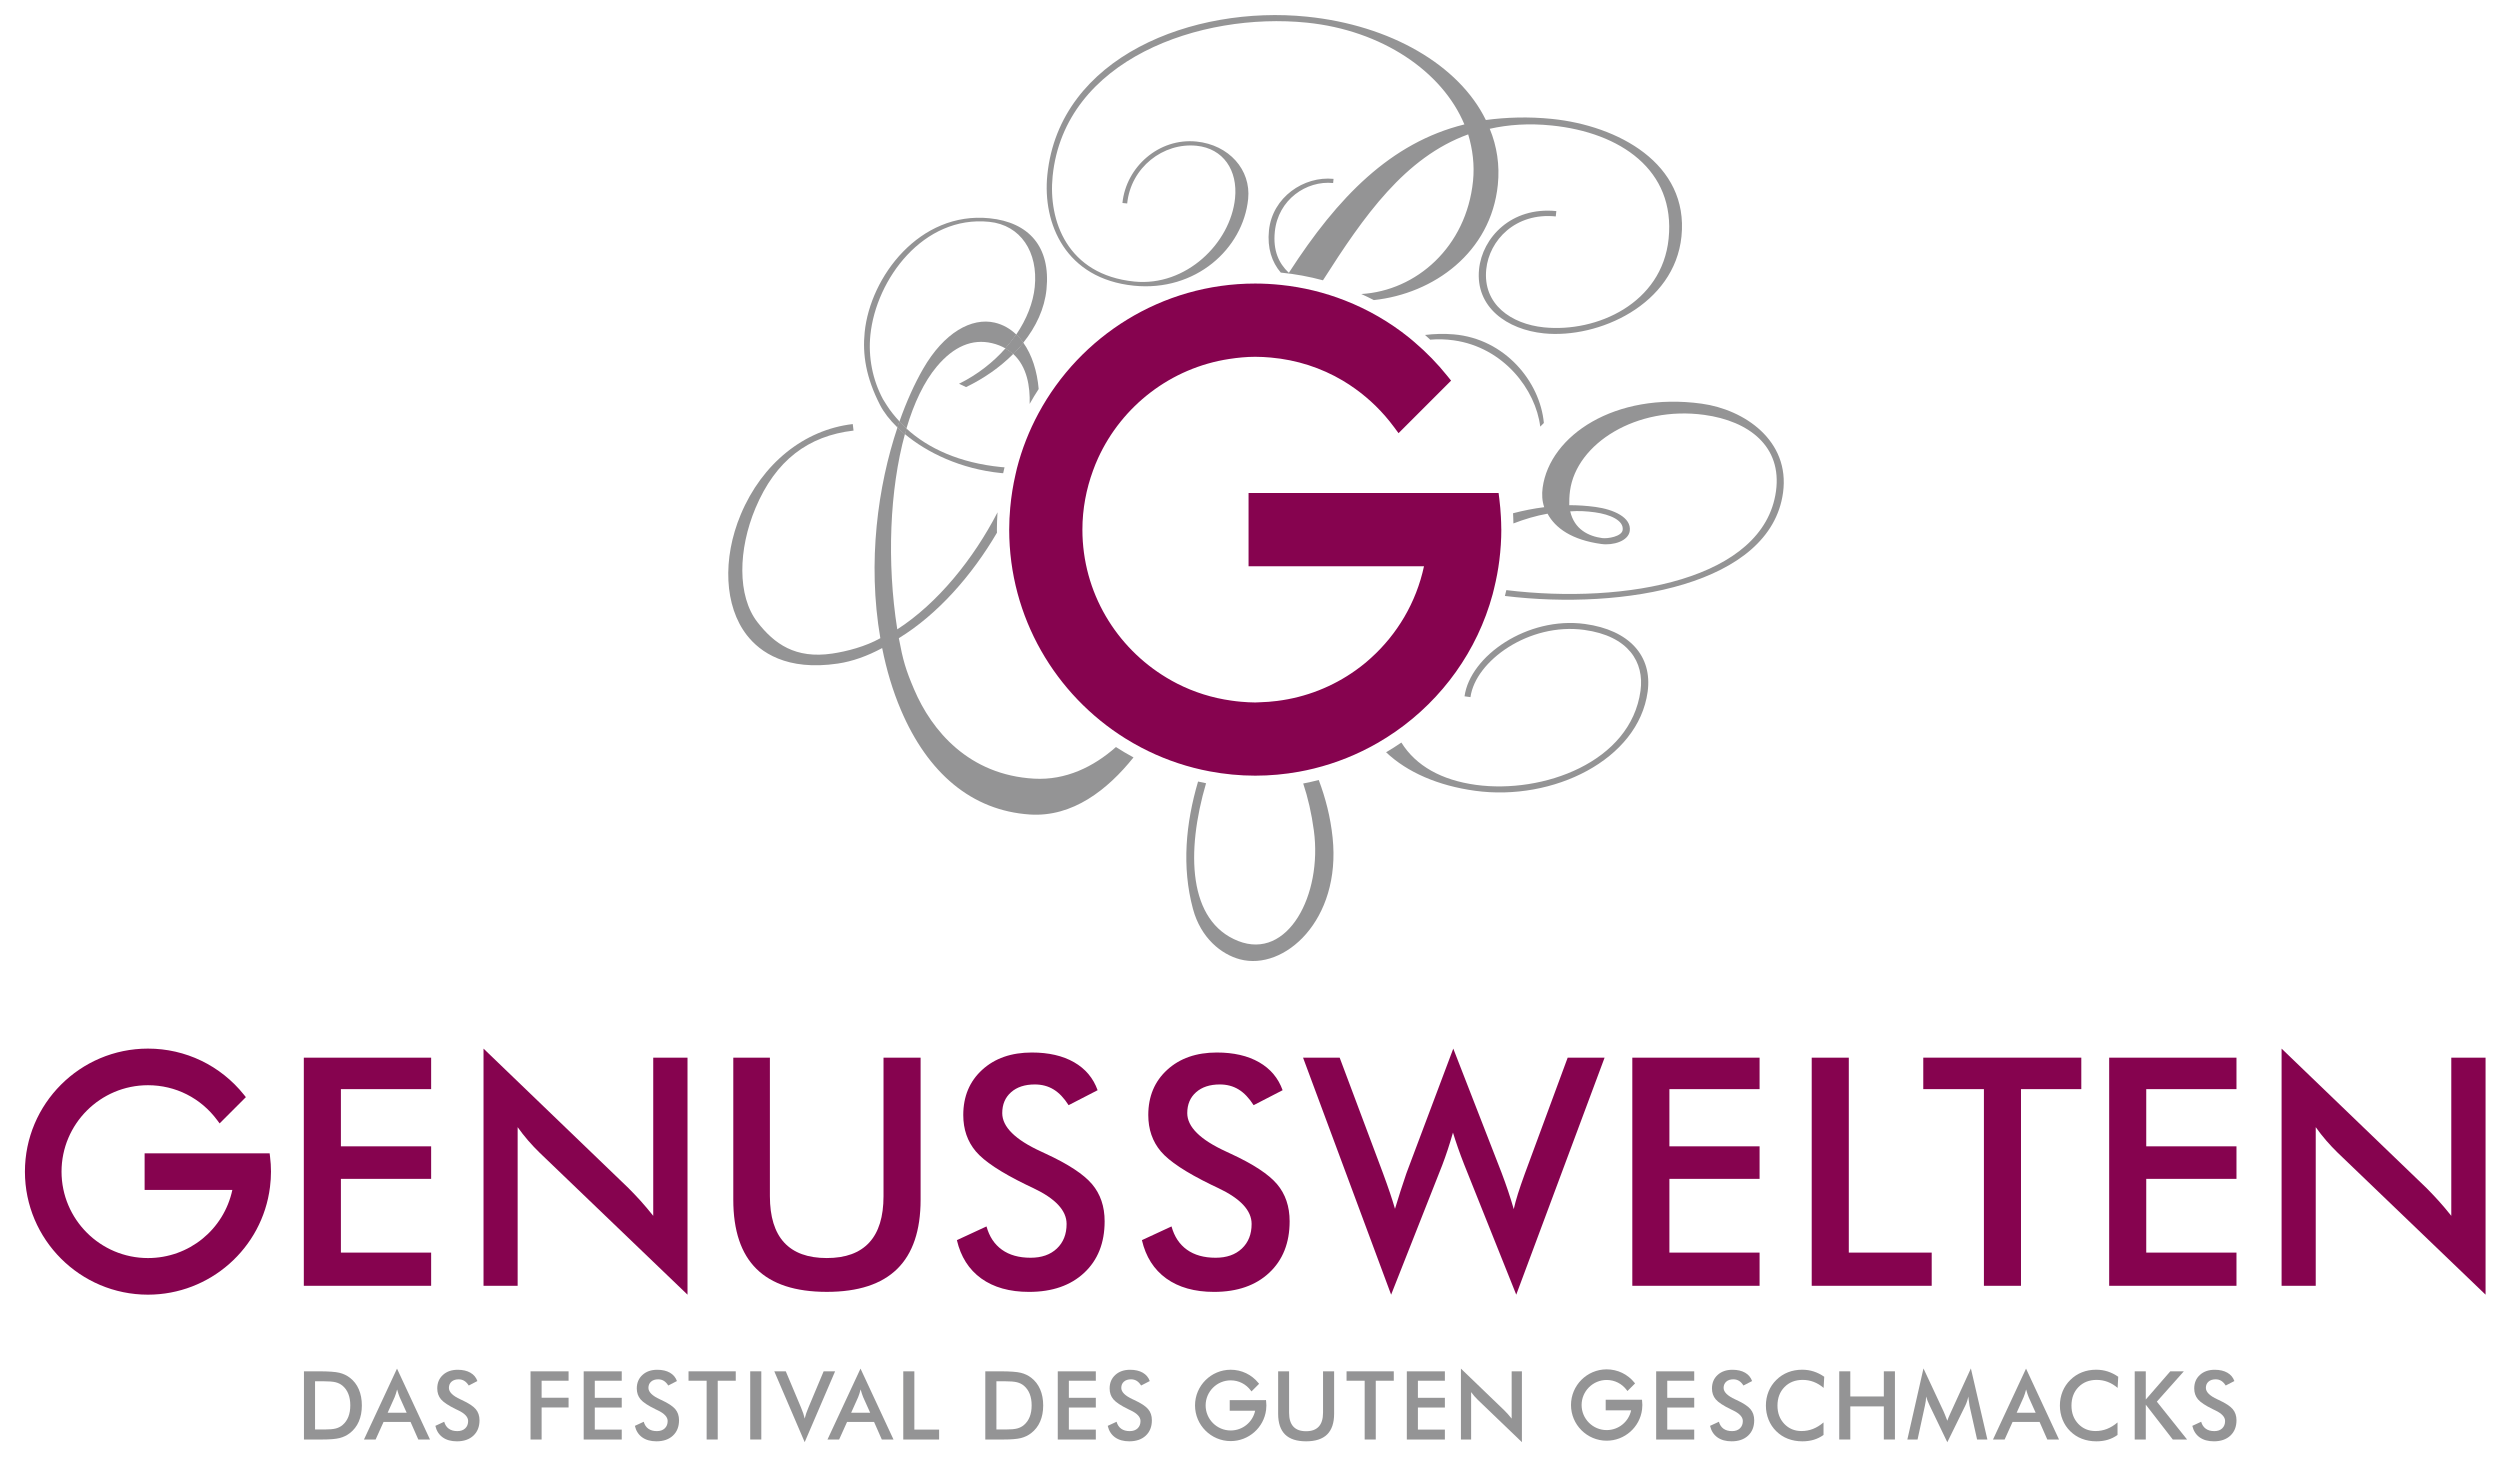 <?xml version="1.0" encoding="utf-8"?>
<!-- Generator: Adobe Illustrator 15.0.2, SVG Export Plug-In . SVG Version: 6.00 Build 0)  -->
<!DOCTYPE svg PUBLIC "-//W3C//DTD SVG 1.1 Tiny//EN" "http://www.w3.org/Graphics/SVG/1.1/DTD/svg11-tiny.dtd">
<svg version="1.1" baseProfile="tiny" xmlns="http://www.w3.org/2000/svg" xmlns:xlink="http://www.w3.org/1999/xlink" x="0px"
	 y="0px" width="288px" height="167.983px" viewBox="0 0 288 167.983" overflow="inherit" xml:space="preserve">
<g id="Ebene_2">
</g>
<g id="Ebene_5">
</g>
<g id="Ebene_1">
	<path fill="#86034F" d="M35,148.124V121.84h14.667v3.626H39.272v6.588h10.395v3.752H39.272v8.493h10.395v3.823H35z"/>
	<path fill="#86034F" d="M55.702,148.124v-27.324l16.695,16.067c0.455,0.457,0.916,0.94,1.385,1.455
		c0.465,0.515,0.954,1.096,1.47,1.743V121.84h3.949v27.306l-17.036-16.354c-0.455-0.443-0.896-0.91-1.321-1.4
		c-0.425-0.491-0.829-1.005-1.211-1.544v18.276H55.702z"/>
	<path fill="#86034F" d="M84.474,121.84h4.218v15.958c0,2.371,0.549,4.152,1.644,5.342c1.096,1.191,2.732,1.787,4.91,1.787
		c2.166,0,3.797-0.596,4.892-1.787c1.096-1.19,1.644-2.972,1.644-5.342V121.84h4.272v16.356c0,3.553-0.898,6.213-2.693,7.979
		c-1.795,1.764-4.5,2.648-8.114,2.648s-6.314-0.88-8.096-2.64c-1.785-1.759-2.676-4.421-2.676-7.988V121.84z"/>
	<path fill="#86034F" d="M110.234,142.864l3.411-1.58c0.324,1.173,0.915,2.066,1.777,2.683c0.862,0.618,1.962,0.925,3.303,0.925
		c1.269,0,2.277-0.352,3.026-1.06c0.747-0.705,1.121-1.651,1.121-2.834c0-1.546-1.28-2.92-3.842-4.131
		c-0.359-0.178-0.634-0.31-0.826-0.394c-2.896-1.413-4.827-2.691-5.789-3.833c-0.964-1.144-1.446-2.541-1.446-4.192
		c0-2.143,0.728-3.878,2.181-5.206c1.455-1.329,3.36-1.992,5.717-1.992c1.939,0,3.562,0.373,4.867,1.121
		c1.304,0.748,2.209,1.823,2.711,3.222l-3.341,1.724c-0.526-0.825-1.103-1.43-1.731-1.812c-0.627-0.383-1.35-0.575-2.163-0.575
		c-1.149,0-2.062,0.299-2.737,0.898c-0.677,0.599-1.014,1.4-1.014,2.405c0,1.58,1.483,3.052,4.453,4.416
		c0.226,0.108,0.405,0.192,0.537,0.252c2.597,1.197,4.38,2.366,5.352,3.51c0.967,1.142,1.453,2.57,1.453,4.282
		c0,2.489-0.785,4.468-2.353,5.933c-1.568,1.467-3.687,2.201-6.354,2.201c-2.24,0-4.073-0.517-5.504-1.545
		C111.615,146.251,110.678,144.778,110.234,142.864z"/>
	<path fill="#86034F" d="M131.548,142.864l3.411-1.58c0.323,1.173,0.914,2.066,1.776,2.683c0.862,0.618,1.963,0.925,3.303,0.925
		c1.269,0,2.278-0.352,3.027-1.06c0.747-0.705,1.121-1.651,1.121-2.834c0-1.546-1.28-2.92-3.842-4.131
		c-0.359-0.178-0.634-0.31-0.826-0.394c-2.896-1.413-4.827-2.691-5.79-3.833c-0.964-1.144-1.446-2.541-1.446-4.192
		c0-2.143,0.728-3.878,2.182-5.206c1.455-1.329,3.36-1.992,5.717-1.992c1.939,0,3.562,0.373,4.866,1.121
		c1.305,0.748,2.209,1.823,2.711,3.222l-3.34,1.724c-0.527-0.825-1.103-1.43-1.732-1.812c-0.627-0.383-1.35-0.575-2.163-0.575
		c-1.148,0-2.062,0.299-2.737,0.898c-0.677,0.599-1.014,1.4-1.014,2.405c0,1.58,1.482,3.052,4.452,4.416
		c0.226,0.108,0.406,0.192,0.537,0.252c2.597,1.197,4.381,2.366,5.352,3.51c0.968,1.142,1.453,2.57,1.453,4.282
		c0,2.489-0.785,4.468-2.353,5.933c-1.567,1.467-3.686,2.201-6.354,2.201c-2.239,0-4.072-0.517-5.503-1.545
		C132.928,146.251,131.992,144.778,131.548,142.864z"/>
	<path fill="#86034F" d="M150.111,121.84h4.218l4.974,13.268c0.323,0.874,0.594,1.64,0.817,2.298
		c0.221,0.658,0.416,1.274,0.583,1.848c0.418-1.388,0.855-2.748,1.31-4.074c0.06-0.167,0.103-0.282,0.127-0.342l5.278-14.039
		l5.566,14.309c0.263,0.694,0.51,1.388,0.745,2.083c0.232,0.694,0.452,1.394,0.655,2.1c0.12-0.54,0.281-1.132,0.484-1.779
		c0.204-0.646,0.468-1.411,0.79-2.298l4.938-13.374h4.253l-10.178,27.306l-5.996-14.99c-0.264-0.67-0.503-1.313-0.718-1.93
		c-0.216-0.616-0.407-1.199-0.575-1.751c-0.203,0.708-0.407,1.368-0.61,1.985c-0.204,0.616-0.412,1.206-0.627,1.768l-5.888,14.918
		L150.111,121.84z"/>
	<path fill="#86034F" d="M188.042,148.124V121.84h14.662v3.626h-10.389v6.588h10.389v3.752h-10.389v8.493h10.389v3.823H188.042z"/>
	<path fill="#86034F" d="M208.709,148.124V121.84h4.273v22.46h9.55v3.823H208.709z"/>
	<path fill="#86034F" d="M232.818,125.467v22.657h-4.271v-22.657h-6.986v-3.626h18.205v3.626H232.818z"/>
	<path fill="#86034F" d="M242.976,148.124V121.84h14.666v3.626h-10.395v6.588h10.395v3.752h-10.395v8.493h10.395v3.823H242.976z"/>
	<path fill="#86034F" d="M262.839,148.124v-27.324l16.697,16.067c0.453,0.457,0.912,0.94,1.381,1.455
		c0.467,0.515,0.955,1.096,1.471,1.743V121.84h3.949v27.306l-17.035-16.354c-0.455-0.443-0.895-0.91-1.32-1.4
		c-0.424-0.491-0.828-1.005-1.209-1.544v18.276H262.839z"/>
	<path fill="#949495" d="M35.015,165.831v-7.855h1.723c1.119,0,1.908,0.057,2.363,0.169c0.457,0.113,0.856,0.301,1.199,0.567
		c0.454,0.346,0.799,0.792,1.033,1.335c0.235,0.543,0.352,1.164,0.352,1.862c0,0.697-0.117,1.315-0.352,1.854
		c-0.234,0.539-0.579,0.982-1.033,1.333c-0.343,0.266-0.734,0.454-1.172,0.567c-0.438,0.112-1.121,0.169-2.047,0.169h-0.343H35.015z
		 M36.292,164.678h1.073c0.59,0,1.033-0.04,1.328-0.119c0.295-0.078,0.552-0.21,0.77-0.396c0.297-0.254,0.52-0.57,0.668-0.947
		s0.223-0.816,0.223-1.318c0-0.5-0.074-0.939-0.223-1.317s-0.371-0.693-0.668-0.946c-0.222-0.187-0.487-0.319-0.796-0.398
		c-0.31-0.078-0.794-0.117-1.452-0.117h-0.461h-0.461V164.678z"/>
	<path fill="#949495" d="M48.188,165.831l-0.891-2.023h-3.112l-0.912,2.023h-1.341l3.804-8.167l3.799,8.167H48.188z M44.658,162.746
		h2.189l-0.805-1.793c-0.046-0.114-0.094-0.246-0.145-0.394s-0.1-0.314-0.15-0.496c-0.043,0.171-0.089,0.332-0.137,0.48
		c-0.049,0.148-0.097,0.285-0.147,0.41L44.658,162.746z"/>
	<path fill="#949495" d="M50.153,164.258l1.019-0.472c0.097,0.351,0.274,0.619,0.531,0.803c0.258,0.185,0.587,0.276,0.987,0.276
		c0.379,0,0.681-0.105,0.904-0.316c0.224-0.211,0.336-0.494,0.336-0.849c0-0.46-0.383-0.872-1.148-1.233
		c-0.107-0.055-0.19-0.094-0.247-0.119c-0.866-0.421-1.442-0.804-1.731-1.146c-0.288-0.341-0.432-0.759-0.432-1.252
		c0-0.64,0.217-1.159,0.652-1.556c0.434-0.397,1.004-0.596,1.708-0.596c0.58,0,1.064,0.112,1.454,0.335
		c0.39,0.223,0.66,0.544,0.81,0.964L54,159.613c-0.158-0.248-0.331-0.428-0.518-0.542c-0.188-0.114-0.404-0.172-0.647-0.172
		c-0.343,0-0.616,0.09-0.818,0.269c-0.202,0.178-0.303,0.418-0.303,0.719c0,0.472,0.443,0.912,1.331,1.32
		c0.067,0.032,0.121,0.058,0.161,0.075c0.776,0.358,1.309,0.708,1.599,1.049c0.29,0.341,0.435,0.769,0.435,1.28
		c0,0.745-0.234,1.336-0.703,1.774s-1.102,0.656-1.899,0.656c-0.668,0-1.217-0.153-1.644-0.46
		C50.565,165.271,50.285,164.831,50.153,164.258z"/>
	<path fill="#949495" d="M61.117,165.831v-7.855H65.5v1.084h-3.106v1.958H65.5v1.122h-3.106v3.692H61.117z"/>
	<path fill="#949495" d="M67.241,165.831v-7.855h4.384v1.084h-3.106v1.97h3.106v1.121h-3.106v2.538h3.106v1.144H67.241z"/>
	<path fill="#949495" d="M73.137,164.258l1.02-0.472c0.097,0.351,0.273,0.619,0.531,0.803c0.257,0.185,0.587,0.276,0.987,0.276
		c0.379,0,0.68-0.105,0.904-0.316c0.224-0.211,0.335-0.494,0.335-0.849c0-0.46-0.383-0.872-1.148-1.233
		c-0.107-0.055-0.19-0.094-0.247-0.119c-0.866-0.421-1.442-0.804-1.73-1.146c-0.288-0.341-0.432-0.759-0.432-1.252
		c0-0.64,0.217-1.159,0.652-1.556c0.434-0.397,1.004-0.596,1.709-0.596c0.579,0,1.064,0.112,1.454,0.335
		c0.39,0.223,0.66,0.544,0.81,0.964l-0.998,0.515c-0.158-0.248-0.33-0.428-0.518-0.542c-0.188-0.114-0.403-0.172-0.647-0.172
		c-0.343,0-0.616,0.09-0.818,0.269c-0.202,0.178-0.303,0.418-0.303,0.719c0,0.472,0.443,0.912,1.331,1.32
		c0.068,0.032,0.122,0.058,0.161,0.075c0.776,0.358,1.309,0.708,1.599,1.049c0.29,0.341,0.435,0.769,0.435,1.28
		c0,0.745-0.234,1.336-0.703,1.774s-1.102,0.656-1.899,0.656c-0.669,0-1.217-0.153-1.645-0.46
		C73.549,165.271,73.269,164.831,73.137,164.258z"/>
	<path fill="#949495" d="M82.682,159.06v6.771h-1.277v-6.771h-2.087v-1.084h5.441v1.084H82.682z"/>
	<path fill="#949495" d="M86.425,165.831v-7.855h1.277v7.855H86.425z"/>
	<path fill="#949495" d="M92.7,166.137l-3.503-8.162h1.325l1.76,4.185c0.104,0.243,0.19,0.467,0.258,0.673s0.121,0.402,0.161,0.587
		c0.046-0.196,0.105-0.4,0.177-0.611c0.072-0.211,0.156-0.428,0.252-0.65l1.755-4.185h1.32L92.7,166.137z"/>
	<path fill="#949495" d="M101.584,165.831l-0.891-2.023h-3.112l-0.912,2.023h-1.341l3.804-8.167l3.799,8.167H101.584z
		 M98.054,162.746h2.189l-0.805-1.793c-0.046-0.114-0.095-0.246-0.145-0.394s-0.1-0.314-0.15-0.496
		c-0.043,0.171-0.089,0.332-0.137,0.48c-0.048,0.148-0.097,0.285-0.147,0.41L98.054,162.746z"/>
	<path fill="#949495" d="M104.056,165.831v-7.855h1.277v6.712h2.854v1.144H104.056z"/>
	<path fill="#949495" d="M113.506,165.831v-7.855h1.723c1.119,0,1.908,0.057,2.363,0.169c0.457,0.113,0.856,0.301,1.199,0.567
		c0.454,0.346,0.798,0.792,1.033,1.335s0.352,1.164,0.352,1.862c0,0.697-0.117,1.315-0.352,1.854s-0.579,0.982-1.033,1.333
		c-0.343,0.266-0.734,0.454-1.172,0.567c-0.439,0.112-1.121,0.169-2.047,0.169h-0.343H113.506z M114.784,164.678h1.073
		c0.59,0,1.033-0.04,1.328-0.119c0.296-0.078,0.552-0.21,0.771-0.396c0.297-0.254,0.52-0.57,0.667-0.947
		c0.149-0.377,0.223-0.816,0.223-1.318c0-0.5-0.074-0.939-0.223-1.317c-0.148-0.377-0.371-0.693-0.667-0.946
		c-0.222-0.187-0.487-0.319-0.796-0.398c-0.31-0.078-0.794-0.117-1.452-0.117h-0.461h-0.461V164.678z"/>
	<path fill="#949495" d="M121.855,165.831v-7.855h4.384v1.084h-3.106v1.97h3.106v1.121h-3.106v2.538h3.106v1.144H121.855z"/>
	<path fill="#949495" d="M127.609,164.258l1.02-0.472c0.097,0.351,0.273,0.619,0.531,0.803c0.257,0.185,0.587,0.276,0.987,0.276
		c0.379,0,0.68-0.105,0.904-0.316c0.223-0.211,0.335-0.494,0.335-0.849c0-0.46-0.383-0.872-1.148-1.233
		c-0.107-0.055-0.19-0.094-0.247-0.119c-0.866-0.421-1.442-0.804-1.73-1.146c-0.288-0.341-0.432-0.759-0.432-1.252
		c0-0.64,0.217-1.159,0.652-1.556c0.434-0.397,1.004-0.596,1.709-0.596c0.579,0,1.064,0.112,1.454,0.335
		c0.389,0.223,0.659,0.544,0.81,0.964l-0.998,0.515c-0.157-0.248-0.33-0.428-0.517-0.542c-0.188-0.114-0.403-0.172-0.647-0.172
		c-0.343,0-0.616,0.09-0.818,0.269c-0.202,0.178-0.303,0.418-0.303,0.719c0,0.472,0.443,0.912,1.331,1.32
		c0.068,0.032,0.122,0.058,0.161,0.075c0.776,0.358,1.309,0.708,1.598,1.049c0.291,0.341,0.435,0.769,0.435,1.28
		c0,0.745-0.234,1.336-0.703,1.774c-0.468,0.438-1.102,0.656-1.899,0.656c-0.669,0-1.217-0.153-1.645-0.46
		C128.021,165.271,127.742,164.831,127.609,164.258z"/>
	<path fill="#949495" d="M147.241,157.976h1.262v4.771c0,0.708,0.163,1.24,0.491,1.596c0.327,0.356,0.816,0.534,1.467,0.534
		c0.647,0,1.134-0.178,1.462-0.534c0.327-0.356,0.491-0.888,0.491-1.596v-4.771h1.277v4.888c0,1.063-0.269,1.857-0.805,2.385
		c-0.537,0.528-1.346,0.791-2.425,0.791c-1.08,0-1.887-0.262-2.42-0.788c-0.533-0.526-0.799-1.322-0.799-2.388V157.976z"/>
	<path fill="#949495" d="M158.488,159.06v6.771h-1.278v-6.771h-2.087v-1.084h5.441v1.084H158.488z"/>
	<path fill="#949495" d="M162.066,165.831v-7.855h4.384v1.084h-3.107v1.97h3.107v1.121h-3.107v2.538h3.107v1.144H162.066z"/>
	<path fill="#949495" d="M168.299,165.831v-8.167l4.99,4.803c0.136,0.136,0.274,0.28,0.413,0.434
		c0.141,0.154,0.287,0.327,0.441,0.52v-5.446h1.181v8.162l-5.093-4.889c-0.135-0.132-0.267-0.272-0.394-0.418
		c-0.126-0.146-0.248-0.3-0.363-0.461v5.462H168.299z"/>
	<path fill="#949495" d="M190.79,165.831v-7.855h4.384v1.084h-3.107v1.97h3.107v1.121h-3.107v2.538h3.107v1.144H190.79z"/>
	<path fill="#949495" d="M196.998,164.258l1.02-0.472c0.097,0.351,0.274,0.619,0.531,0.803c0.258,0.185,0.587,0.276,0.987,0.276
		c0.377,0,0.68-0.105,0.902-0.316c0.225-0.211,0.336-0.494,0.336-0.849c0-0.46-0.383-0.872-1.146-1.233
		c-0.107-0.055-0.189-0.094-0.248-0.119c-0.865-0.421-1.442-0.804-1.73-1.146c-0.288-0.341-0.431-0.759-0.431-1.252
		c0-0.64,0.217-1.159,0.652-1.556c0.435-0.397,1.004-0.596,1.709-0.596c0.578,0,1.062,0.112,1.453,0.335
		c0.391,0.223,0.658,0.544,0.809,0.964l-0.996,0.515c-0.158-0.248-0.33-0.428-0.518-0.542c-0.189-0.114-0.404-0.172-0.646-0.172
		c-0.344,0-0.617,0.09-0.818,0.269c-0.202,0.178-0.304,0.418-0.304,0.719c0,0.472,0.444,0.912,1.329,1.32
		c0.068,0.032,0.123,0.058,0.162,0.075c0.777,0.358,1.311,0.708,1.598,1.049c0.291,0.341,0.436,0.769,0.436,1.28
		c0,0.745-0.234,1.336-0.701,1.774c-0.469,0.438-1.104,0.656-1.9,0.656c-0.668,0-1.216-0.153-1.644-0.46
		C197.41,165.271,197.13,164.831,196.998,164.258z"/>
	<path fill="#949495" d="M210.082,159.886c-0.361-0.307-0.742-0.539-1.145-0.692c-0.402-0.153-0.826-0.23-1.27-0.23
		c-0.857,0-1.557,0.275-2.096,0.826c-0.537,0.551-0.807,1.265-0.807,2.142c0,0.847,0.264,1.546,0.785,2.097
		c0.525,0.551,1.186,0.827,1.982,0.827c0.467,0,0.908-0.082,1.33-0.247c0.418-0.165,0.822-0.414,1.209-0.745v1.443
		c-0.344,0.247-0.719,0.431-1.121,0.553c-0.404,0.121-0.844,0.181-1.316,0.181c-0.6,0-1.154-0.098-1.664-0.294
		c-0.512-0.197-0.957-0.487-1.344-0.869c-0.383-0.375-0.678-0.819-0.885-1.328c-0.205-0.51-0.309-1.053-0.309-1.629
		c0-0.576,0.104-1.116,0.309-1.623c0.207-0.506,0.504-0.951,0.895-1.333c0.391-0.386,0.836-0.679,1.342-0.877
		c0.504-0.199,1.051-0.297,1.635-0.297c0.463,0,0.902,0.066,1.322,0.201c0.416,0.134,0.824,0.337,1.217,0.609L210.082,159.886z"/>
	<path fill="#949495" d="M211.88,165.831v-7.855h1.275v2.897h3.863v-2.897h1.279v7.855h-1.279v-3.814h-3.863v3.814H211.88z"/>
	<path fill="#949495" d="M226.892,161.952c-0.016-0.062-0.039-0.229-0.07-0.505c-0.029-0.229-0.055-0.417-0.076-0.568
		c-0.031,0.179-0.076,0.357-0.137,0.537c-0.059,0.179-0.133,0.361-0.223,0.546l-2.055,4.185l-2.055-4.271
		c-0.084-0.175-0.158-0.344-0.221-0.509s-0.117-0.328-0.164-0.488c-0.004,0.164-0.018,0.336-0.041,0.517s-0.059,0.37-0.105,0.566
		l-0.842,3.869h-1.176l1.857-8.188l2.318,4.958c0.035,0.079,0.09,0.209,0.164,0.391c0.07,0.183,0.16,0.408,0.264,0.677
		c0.074-0.226,0.193-0.512,0.354-0.858c0.043-0.094,0.076-0.165,0.098-0.214l2.264-4.953l1.9,8.188h-1.186L226.892,161.952z"/>
	<path fill="#949495" d="M235.848,165.831l-0.889-2.023h-3.111l-0.914,2.023h-1.34l3.805-8.167l3.799,8.167H235.848z
		 M232.319,162.746h2.189l-0.805-1.793c-0.045-0.114-0.094-0.246-0.145-0.394c-0.049-0.148-0.1-0.314-0.15-0.496
		c-0.043,0.171-0.088,0.332-0.137,0.48s-0.098,0.285-0.148,0.41L232.319,162.746z"/>
	<path fill="#949495" d="M243.951,159.886c-0.361-0.307-0.742-0.539-1.145-0.692c-0.402-0.153-0.826-0.23-1.27-0.23
		c-0.857,0-1.557,0.275-2.096,0.826c-0.537,0.551-0.807,1.265-0.807,2.142c0,0.847,0.264,1.546,0.785,2.097
		c0.525,0.551,1.186,0.827,1.982,0.827c0.467,0,0.908-0.082,1.33-0.247c0.418-0.165,0.822-0.414,1.209-0.745v1.443
		c-0.344,0.247-0.719,0.431-1.121,0.553c-0.404,0.121-0.844,0.181-1.316,0.181c-0.6,0-1.154-0.098-1.664-0.294
		c-0.512-0.197-0.957-0.487-1.344-0.869c-0.383-0.375-0.678-0.819-0.885-1.328c-0.205-0.51-0.309-1.053-0.309-1.629
		c0-0.576,0.104-1.116,0.309-1.623c0.207-0.506,0.504-0.951,0.895-1.333c0.391-0.386,0.836-0.679,1.342-0.877
		c0.504-0.199,1.051-0.297,1.635-0.297c0.463,0,0.902,0.066,1.322,0.201c0.416,0.134,0.824,0.337,1.217,0.609L243.951,159.886z"/>
	<path fill="#949495" d="M245.919,165.831v-7.855h1.275v3.251l2.824-3.251h1.561l-3.111,3.493l3.482,4.363h-1.646l-3.109-4.014
		v4.014H245.919z"/>
	<path fill="#949495" d="M252.554,164.258l1.02-0.472c0.098,0.351,0.275,0.619,0.533,0.803c0.256,0.185,0.584,0.276,0.986,0.276
		c0.379,0,0.68-0.105,0.904-0.316c0.221-0.211,0.334-0.494,0.334-0.849c0-0.46-0.381-0.872-1.148-1.233
		c-0.107-0.055-0.189-0.094-0.246-0.119c-0.865-0.421-1.443-0.804-1.73-1.146c-0.289-0.341-0.432-0.759-0.432-1.252
		c0-0.64,0.217-1.159,0.652-1.556c0.434-0.397,1.002-0.596,1.709-0.596c0.58,0,1.062,0.112,1.453,0.335
		c0.391,0.223,0.66,0.544,0.811,0.964l-0.998,0.515c-0.158-0.248-0.332-0.428-0.518-0.542c-0.188-0.114-0.404-0.172-0.646-0.172
		c-0.344,0-0.617,0.09-0.82,0.269c-0.201,0.178-0.301,0.418-0.301,0.719c0,0.472,0.441,0.912,1.33,1.32
		c0.068,0.032,0.121,0.058,0.162,0.075c0.773,0.358,1.309,0.708,1.598,1.049c0.291,0.341,0.436,0.769,0.436,1.28
		c0,0.745-0.234,1.336-0.703,1.774c-0.471,0.438-1.102,0.656-1.9,0.656c-0.67,0-1.217-0.153-1.645-0.46
		C252.966,165.271,252.687,164.831,252.554,164.258z"/>
	<path fill="#86034F" d="M30.723,132.864H17.045H16.66v0.385v3.447v0.385h0.385h9.721c-0.982,4.574-5,7.847-9.72,7.847
		c-5.49,0-9.957-4.466-9.957-9.956c0-5.49,4.467-9.956,9.957-9.956c3.177,0,6.088,1.473,7.987,4.041l0.266,0.359l0.316-0.316
		l2.466-2.466l0.244-0.244l-0.216-0.269c-2.707-3.382-6.74-5.323-11.064-5.323c-7.815,0-14.173,6.359-14.173,14.174
		c0,7.815,6.358,14.173,14.173,14.173c7.133,0,13.177-5.332,14.059-12.402c0.076-0.606,0.114-1.203,0.114-1.771
		c0-0.577-0.037-1.156-0.114-1.771l-0.042-0.338H30.723z"/>
	<path fill="#949495" d="M145.741,161.293h-3.966h-0.111v0.111v1v0.111h0.111h2.819c-0.285,1.327-1.45,2.276-2.818,2.276
		c-1.592,0-2.887-1.295-2.887-2.887s1.295-2.887,2.887-2.887c0.921,0,1.765,0.427,2.316,1.172l0.077,0.104l0.092-0.092l0.715-0.715
		l0.071-0.071l-0.062-0.078c-0.785-0.98-1.955-1.543-3.208-1.543c-2.267,0-4.11,1.844-4.11,4.11c0,2.267,1.844,4.11,4.11,4.11
		c2.068,0,3.821-1.546,4.077-3.597c0.022-0.176,0.033-0.349,0.033-0.514c0-0.167-0.011-0.335-0.033-0.514l-0.012-0.098H145.741z"/>
	<path fill="#949495" d="M189.053,161.248h-3.966h-0.111v0.111v1v0.111h0.111h2.819c-0.285,1.327-1.45,2.276-2.818,2.276
		c-1.592,0-2.887-1.295-2.887-2.887s1.295-2.887,2.887-2.887c0.921,0,1.765,0.427,2.316,1.172l0.077,0.104l0.092-0.092l0.715-0.715
		l0.071-0.071l-0.062-0.078c-0.785-0.98-1.955-1.543-3.208-1.543c-2.267,0-4.11,1.844-4.11,4.11c0,2.267,1.844,4.11,4.11,4.11
		c2.068,0,3.821-1.546,4.077-3.597c0.022-0.176,0.033-0.349,0.033-0.514c0-0.167-0.011-0.335-0.033-0.514l-0.012-0.098H189.053z"/>
	<path fill="#949495" d="M116.723,40.778c1.603,1.462,1.956,3.772,1.893,5.753c0.327-0.585,0.674-1.156,1.039-1.716
		c-0.173-2.045-0.768-3.932-1.77-5.338C117.526,39.926,117.139,40.36,116.723,40.778z"/>
	<path fill="#949495" d="M114.267,39.53c0.597,0.139,1.108,0.348,1.559,0.603c0.457-0.516,0.875-1.049,1.247-1.596
		c-0.694-0.664-1.519-1.146-2.479-1.37c-2.658-0.62-5.842,1.139-8.252,5.325c-0.976,1.695-1.908,3.746-2.722,6.057
		c0.257,0.278,0.513,0.556,0.799,0.818c0.866-2.93,2.04-5.403,3.508-7.151C109.868,39.904,112.001,39.001,114.267,39.53z"/>
	<path fill="#949495" d="M119.127,89.702c-7.503-0.425-11.788-5.501-13.826-10.294c-0.958-2.249-1.277-3.317-1.756-5.89
		c4.443-2.713,8.411-7.208,11.306-12.151c-0.001-0.118-0.009-0.235-0.009-0.353c0-0.671,0.03-1.334,0.074-1.995
		c-2.787,5.396-6.909,10.49-11.55,13.48c-1.221-7.747-0.872-16.104,0.88-22.487c-0.304-0.253-0.592-0.509-0.858-0.767
		c-2.249,6.72-3.485,15.488-1.973,24.273c-1.686,0.957-3.875,1.527-5.541,1.772c-4.246,0.63-6.671-1.11-8.621-3.621
		c-2.336-3.009-2.225-8.365-0.219-13.142c2.313-5.5,6.076-8.319,11.294-8.925l-0.09-0.75c-5.613,0.651-10.442,4.554-12.896,10.401
		c-2.155,5.133-1.886,10.591,0.688,13.906c1.536,1.98,4.604,4.155,10.486,3.284c1.699-0.252,3.417-0.873,5.11-1.786
		c0.496,2.493,1.208,4.898,2.159,7.13c3.094,7.276,8.153,11.59,14.836,12.043c4.951,0.336,8.987-2.867,11.958-6.576
		c-0.692-0.371-1.364-0.773-2.022-1.196C125.966,88.35,122.765,89.907,119.127,89.702z"/>
	<path fill="#949495" d="M151.358,95.685c0.997,7.414-3.002,14.967-8.714,12.721c-5.777-2.273-6.03-10.261-3.706-18.177
		c-0.309-0.06-0.616-0.127-0.921-0.196c-1.419,4.829-1.893,9.813-0.589,14.667c0.909,3.384,3.28,5.242,5.406,5.812
		c5.113,1.371,11.681-4.498,10.683-14.024c-0.247-2.361-0.811-4.544-1.596-6.632c-0.591,0.15-1.186,0.289-1.79,0.403
		C150.676,91.902,151.087,93.669,151.358,95.685z"/>
	<path fill="#949495" d="M169.94,91.1c8.951,1.228,18.793-3.553,19.869-11.409c0.562-4.102-2.09-7.108-7.217-7.809
		c-6.625-0.908-13.24,3.688-13.877,8.332l0.684,0.095c0.57-4.169,6.748-8.614,13.104-7.745c5.121,0.699,6.938,3.736,6.484,7.014
		c-1.129,8.268-11.301,11.887-18.951,10.84c-3.964-0.542-6.922-2.185-8.598-4.877c-0.573,0.394-1.16,0.767-1.76,1.121
		C162.124,88.976,165.676,90.516,169.94,91.1z"/>
	<path fill="#949495" d="M167.478,39.208c5.75,0.812,9.438,5.688,9.957,9.937l0.418-0.417c-0.438-4.771-4.5-9.708-10.375-10.208
		c-1.135-0.097-2.242-0.062-3.316,0.067c0.203,0.177,0.4,0.36,0.598,0.544C165.626,39.056,166.532,39.074,167.478,39.208z"/>
	<path fill="#949495" d="M196.024,46.501c-9.98-1.369-17.488,3.664-18.311,9.676c-0.102,0.752-0.07,1.52,0.18,2.251
		c-1.195,0.146-2.396,0.389-3.59,0.698c0.026,0.395,0.031,0.786,0.041,1.176c1.296-0.501,2.614-0.891,3.934-1.126
		c0.887,1.654,2.787,3.027,6.203,3.493c1.365,0.188,3.107-0.339,3.268-1.501c0.215-1.57-1.887-2.484-3.938-2.766
		c-1.023-0.14-1.99-0.201-3.033-0.206c-0.004-0.487,0.004-1.043,0.088-1.659c0.748-5.465,7.676-9.807,15.465-8.743
		c5.193,0.711,8.966,3.662,8.263,8.789c-1.392,10.165-17.258,13.077-31.064,11.4c-0.054,0.225-0.106,0.45-0.166,0.673
		c13.733,1.676,30.593-1.309,32.042-11.895C206.229,50.751,200.94,47.173,196.024,46.501z M183.728,59.018
		c1.775,0.243,3.352,0.946,3.203,2.038c-0.104,0.755-1.742,1.018-2.357,0.932c-1.57-0.214-3.203-0.994-3.684-3.079
		C181.876,58.834,182.772,58.888,183.728,59.018z"/>
	<path fill="#949495" d="M102.142,46.665l-0.416-0.664c-1.22-2.265-1.715-4.872-1.459-7.401c0.653-6.427,6.101-13.816,13.689-13.046
		c3.623,0.368,5.656,3.477,5.247,7.51c-0.184,1.811-0.93,3.707-2.13,5.473c0.294,0.282,0.566,0.595,0.812,0.94
		c1.471-1.84,2.447-3.926,2.671-6.137c0.5-4.922-2.046-7.737-6.559-8.195c-8.066-0.819-13.741,6.754-14.386,13.113
		c-0.265,2.596,0.146,5.226,1.771,8.4c0.427,0.833,1.11,1.72,2.004,2.588c0.078-0.232,0.152-0.47,0.232-0.697
		C103.067,47.95,102.559,47.328,102.142,46.665z"/>
	<path fill="#949495" d="M169.135,15.48c0.514,1.711,0.745,3.531,0.557,5.376c-0.772,7.595-6.527,12.638-12.872,13.015
		c0.488,0.22,0.969,0.453,1.444,0.699c6.886-0.733,13.493-5.477,14.286-13.284c0.23-2.256-0.101-4.431-0.933-6.449
		c2.123-0.478,4.487-0.651,7.153-0.379c7.862,0.799,14.263,5.11,13.454,13.041c-0.755,7.451-8.282,10.832-14.367,10.212
		c-3.761-0.382-7.053-2.649-6.643-6.684c0.34-3.35,3.362-6.565,8.011-6.093l0.062-0.616c-5.197-0.527-8.532,3.071-8.9,6.695
		c-0.446,4.375,3.229,6.961,7.471,7.391c6.288,0.637,15.048-3.308,15.847-11.169c0.855-8.409-7.338-12.764-14.926-13.537
		c-2.736-0.276-5.233-0.185-7.611,0.126C168.081,7.5,160.188,2.899,150.55,1.919c-13.058-1.326-28.508,4.564-29.898,18.238
		c-0.57,5.605,2.101,11.955,9.965,12.755c7.11,0.721,12.588-4.247,13.17-9.991c0.34-3.348-2.198-6.232-5.958-6.615
		c-4.307-0.435-8.101,2.909-8.525,7.079l0.547,0.056c0.424-4.172,4.169-7.038,7.998-6.648c3.078,0.312,4.755,2.832,4.429,6.043
		c-0.528,5.196-5.666,10.201-11.613,9.598c-7.725-0.785-9.924-7.019-9.401-12.146C122.631,6.819,138.312,1.367,150.55,2.61
		c8.613,0.876,15.593,5.592,18.148,11.723c-8.504,2.105-14.598,8.393-20.17,17.015c-0.007,0.067-0.076,0.061-0.076,0.061
		c-1.133-1.082-1.816-2.534-1.593-4.72c0.374-3.693,3.64-5.917,6.717-5.603l0.049-0.48c-3.417-0.348-7.053,2.115-7.442,5.944
		c-0.208,2.039,0.335,3.647,1.361,4.852c1.655,0.162,3.279,0.461,4.862,0.889C157.129,24.88,161.851,18.117,169.135,15.48z"/>
	<path fill="#949495" d="M115.565,54.516c0.051-0.228,0.102-0.455,0.157-0.681c-0.142-0.013-0.278-0.018-0.421-0.033
		c-4.734-0.479-8.366-2.129-10.883-4.436c-0.062,0.209-0.114,0.432-0.172,0.646c2.559,2.132,6.413,4.01,11.055,4.481
		C115.39,54.503,115.476,54.507,115.565,54.516z"/>
	<path fill="#949495" d="M110.48,44.209c0.27,0.126,0.538,0.254,0.808,0.384c2.053-0.988,3.917-2.292,5.435-3.815
		c-0.264-0.24-0.562-0.456-0.897-0.645C114.405,41.74,112.594,43.165,110.48,44.209z"/>
	<path fill="#949495" d="M117.073,38.537c-0.372,0.547-0.791,1.08-1.247,1.596c0.335,0.189,0.633,0.405,0.897,0.645
		c0.416-0.418,0.803-0.852,1.163-1.301C117.64,39.132,117.368,38.819,117.073,38.537z"/>
	<path fill="#949495" d="M117.073,38.537c-0.372,0.547-0.791,1.08-1.247,1.596c0.335,0.189,0.633,0.405,0.897,0.645
		c0.416-0.418,0.803-0.852,1.163-1.301C117.64,39.132,117.368,38.819,117.073,38.537z"/>
	<path fill="#949495" d="M104.418,49.366c-0.286-0.262-0.542-0.54-0.799-0.818c-0.08,0.227-0.154,0.465-0.232,0.697
		c0.266,0.258,0.554,0.514,0.858,0.767C104.305,49.798,104.356,49.575,104.418,49.366z"/>
	<path fill="#949495" d="M104.418,49.366c-0.286-0.262-0.542-0.54-0.799-0.818c-0.08,0.227-0.154,0.465-0.232,0.697
		c0.266,0.258,0.554,0.514,0.858,0.767C104.305,49.798,104.356,49.575,104.418,49.366z"/>
	<path fill="#86034F" d="M172.946,60.888c-0.002-0.449-0.019-0.9-0.043-1.354c-0.037-0.673-0.091-1.355-0.18-2.063l-0.084-0.676
		h-0.681h-6.422h-10.664h-1.698h-8.57h-0.77v0.771v6.895v0.771h0.77h17.075h2.366c-0.903,4.204-3.098,7.846-6.111,10.568
		c-0.196,0.178-0.392,0.355-0.596,0.525c-0.384,0.32-0.781,0.621-1.188,0.911c-2.616,1.863-5.693,3.092-9.016,3.512
		c-0.65,0.083-1.309,0.135-1.976,0.153c-0.185,0.005-0.367,0.024-0.553,0.024c-0.549,0-1.088-0.039-1.626-0.083
		c-0.377-0.031-0.749-0.078-1.121-0.13c-2.212-0.307-4.308-0.974-6.227-1.949c-0.414-0.21-0.817-0.436-1.213-0.674
		c-5.813-3.481-9.725-9.822-9.725-17.075c0-2.395,0.447-4.682,1.225-6.81c0.177-0.484,0.368-0.961,0.581-1.427
		c2.743-6.003,8.375-10.4,15.112-11.424c0.979-0.148,1.974-0.25,2.994-0.25c0.607,0,1.208,0.035,1.804,0.088
		c2.969,0.265,5.786,1.175,8.289,2.66c0.495,0.293,0.975,0.612,1.444,0.949c1.667,1.199,3.167,2.666,4.438,4.383l0.532,0.719
		l0.633-0.633l0.365-0.365l4.568-4.567l0.488-0.488l-0.432-0.538c-1.138-1.422-2.399-2.708-3.752-3.866
		c-0.209-0.179-0.417-0.359-0.631-0.532c-2.25-1.815-4.754-3.258-7.424-4.302c-2.34-0.915-4.807-1.521-7.351-1.786
		c-0.98-0.102-1.971-0.16-2.97-0.16c-10.795,0-20.197,6.068-24.983,14.971c-1.06,1.972-1.896,4.082-2.467,6.297
		c-0.06,0.231-0.108,0.466-0.162,0.699c-0.29,1.257-0.498,2.544-0.615,3.859c-0.074,0.832-0.118,1.671-0.118,2.521
		c0,10.129,5.344,19.03,13.357,24.043c0.599,0.374,1.212,0.726,1.839,1.056c2.177,1.145,4.521,2.014,6.984,2.563
		c0.307,0.068,0.615,0.131,0.925,0.189c1.7,0.319,3.449,0.494,5.24,0.494c1.716,0,3.399-0.158,5.038-0.454
		c0.588-0.106,1.169-0.232,1.744-0.374c2.583-0.638,5.032-1.632,7.293-2.93c0.719-0.413,1.419-0.856,2.098-1.329
		c5.363-3.735,9.404-9.279,11.176-15.814c0.06-0.221,0.11-0.445,0.165-0.668c0.259-1.056,0.466-2.133,0.604-3.234
		c0.152-1.213,0.228-2.405,0.228-3.543C172.95,60.972,172.946,60.93,172.946,60.888z"/>
</g>
</svg>
